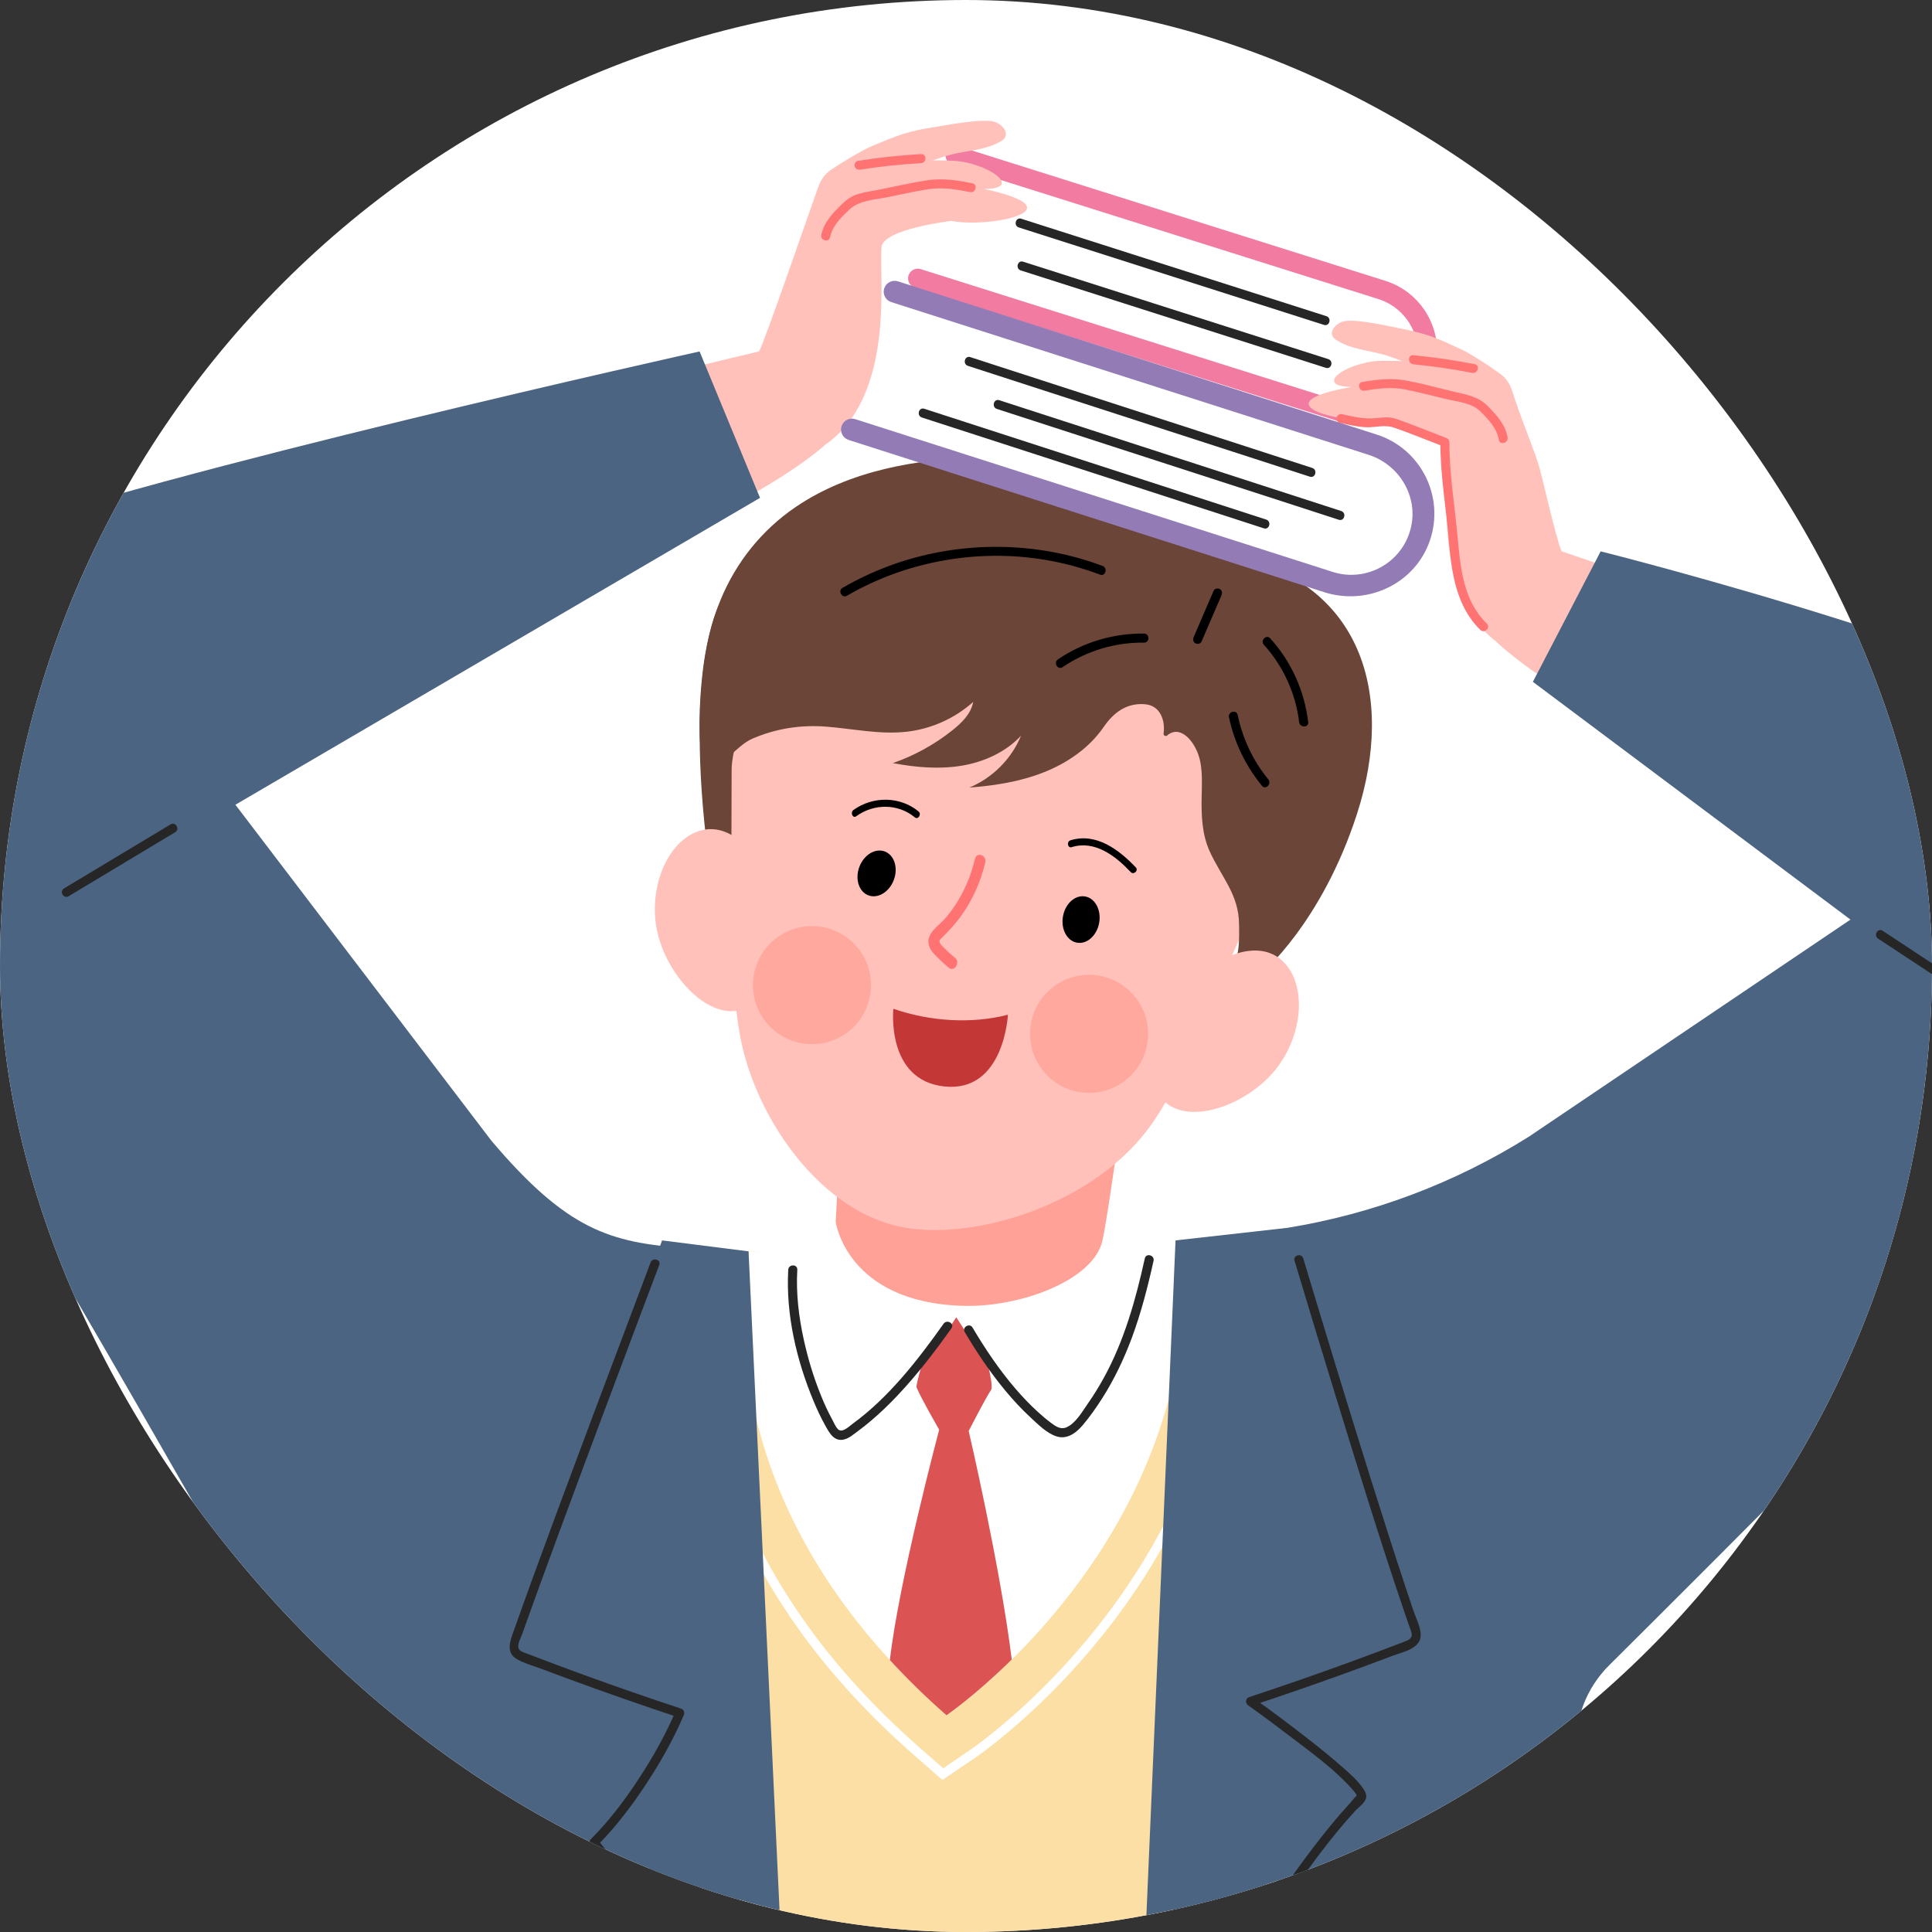 <svg width="160" height="160" viewBox="0 0 160 160" fill="none" xmlns="http://www.w3.org/2000/svg">
<rect x="0" y="0" width="160" height="160" fill="#333333" stroke="none"/>
<g clip-path="url(#clip0_11_222)">
<rect width="160" height="160" rx="80" fill="white"/>
<g clip-path="url(#clip1_11_222)">
<path d="M76.568 23.23L111.366 34.207C114.162 35.062 117.123 33.473 117.981 30.658C118.839 27.847 117.269 24.875 114.473 24.021L79.675 13.043L76.568 23.23Z" fill="white"/>
<path d="M75.769 23.826L110.976 34.931C114.166 35.905 117.629 34.23 118.697 31.07C119.806 27.787 117.97 24.245 114.679 23.241L79.345 12.102C78.921 11.971 78.472 12.211 78.34 12.639C78.209 13.062 78.449 13.512 78.876 13.643L114.102 24.751C116.445 25.467 117.884 27.892 117.262 30.257C116.606 32.746 114.012 34.173 111.572 33.428L76.242 22.285C75.818 22.154 75.368 22.394 75.237 22.821C75.106 23.245 75.346 23.695 75.773 23.826H75.769Z" fill="#F27BA1"/>
<path d="M84.374 18.837C87.227 19.748 90.079 20.659 92.931 21.57C97.469 23.02 102.008 24.47 106.547 25.917C107.581 26.247 108.615 26.577 109.646 26.906C110.107 27.053 110.306 26.329 109.845 26.183C106.993 25.272 104.14 24.362 101.288 23.451C96.75 22 92.211 20.55 87.672 19.104C86.638 18.774 85.604 18.444 84.573 18.114C84.112 17.968 83.913 18.691 84.374 18.837Z" fill="#262626"/>
<path d="M84.532 22.394C87.384 23.305 90.236 24.215 93.088 25.126C97.627 26.577 102.165 28.027 106.704 29.474C107.738 29.803 108.773 30.133 109.803 30.463C110.264 30.609 110.463 29.886 110.002 29.74C107.15 28.829 104.298 27.918 101.446 27.008C96.907 25.557 92.368 24.107 87.83 22.66C86.795 22.33 85.761 22 84.73 21.671C84.269 21.525 84.075 22.248 84.532 22.394Z" fill="#262626"/>
<path d="M68.367 36.816C74.135 32.764 72.805 23.106 73 20.486C73.116 18.957 78.786 18.294 78.786 18.294C81.927 18.912 89.554 17.361 81.432 15.637C84.907 15.715 81.803 13.399 78.801 13.306C76.665 13.238 74.521 13.287 72.385 13.403C70.444 13.508 68.521 13.362 67.745 15.536C67.011 17.593 63.387 28.102 62.869 29.103C62.869 29.103 47.852 32.652 45.611 33.42C46.634 36.497 51.026 41.864 54.969 44.934C58.117 43.056 64.417 40.245 68.371 36.816H68.367Z" fill="#FFC1BA"/>
<path d="M68.881 14.036C69.559 13.542 71.396 12.447 72.171 12.117C74.192 11.259 75.106 10.884 77.284 10.54C78.307 10.379 81.324 9.79 82.343 10.082C83.04 10.281 83.778 11.169 82.916 11.683C81.62 12.455 80.158 12.444 78.742 12.807C77.254 13.186 75.788 13.898 74.353 14.452C74.173 14.524 73.993 14.591 73.809 14.662C71.89 15.404 69.972 16.146 68.053 16.892C67.996 16.915 68.45 15.112 68.611 14.898C69.057 14.303 68.281 14.475 68.885 14.036H68.881Z" fill="#FFC1BA"/>
<path d="M76.279 12.758C74.525 12.86 72.779 13.051 71.043 13.324C70.841 13.354 70.736 13.605 70.781 13.785C70.837 13.999 71.043 14.078 71.242 14.048C72.91 13.785 74.593 13.609 76.279 13.512C76.759 13.486 76.763 12.732 76.279 12.762V12.758Z" fill="#FF7373"/>
<path d="M80.54 15.183C79.281 14.925 78.063 14.741 76.778 14.932C75.477 15.127 74.188 15.431 72.899 15.689C72.295 15.809 71.673 15.895 71.081 16.064C70.564 16.21 70.163 16.495 69.777 16.862C69.016 17.586 68.24 18.384 68.019 19.448C67.921 19.921 68.645 20.119 68.742 19.647C68.941 18.688 69.672 17.987 70.361 17.338C71.167 16.585 72.423 16.547 73.461 16.338C74.57 16.116 75.68 15.858 76.796 15.682C78.003 15.491 79.146 15.663 80.334 15.907C80.806 16.004 81.005 15.281 80.533 15.183H80.54Z" fill="#FF7373"/>
<path d="M123.873 53.1C118.416 48.955 120.065 39.615 119.968 37.063C119.911 35.571 114.428 34.721 114.428 34.721C111.355 35.208 104.002 33.42 111.955 32.045C108.574 31.992 111.674 29.856 114.597 29.875C116.677 29.89 118.757 30.013 120.826 30.204C122.707 30.377 124.581 30.306 125.256 32.446C125.893 34.47 126.732 36.426 127.407 38.438C127.669 39.218 128.865 44.664 129.33 45.657C129.33 45.657 138.804 48.873 140.955 49.697C139.85 52.65 140.536 58.639 136.593 61.476C133.606 59.539 127.583 56.578 123.865 53.1H123.873Z" fill="#FFC1BA"/>
<path d="M107.348 140.451L101.322 199.603H60.947L56.813 138.15V103.351H56.816C57.113 103.37 57.42 103.388 57.731 103.403C57.765 103.407 57.806 103.407 57.843 103.411C57.888 103.415 57.941 103.418 57.986 103.418C58.154 103.426 58.331 103.437 58.503 103.445C59.103 103.478 59.725 103.505 60.377 103.542C60.763 103.561 61.153 103.58 61.557 103.602L61.989 103.625L79.555 104.464L94.673 102.999L98.058 102.673L101.521 102.302L102.285 102.219L103.683 102.069C104.174 102.02 104.661 101.957 105.149 101.893C105.632 101.826 106.115 101.758 106.599 101.676H106.603L107.348 140.443V140.451Z" fill="#FCDFA4"/>
<path d="M182.028 63.905C170.612 55.188 132.56 45.661 132.56 45.661L126.946 56.466L153.248 76.157L126.631 94.124C120.518 97.965 113.705 100.533 106.599 101.687L94.216 175.313L94.134 199.606L133.508 200.004L130.54 144.978C130.398 142.343 131.387 139.776 133.257 137.917C141.885 129.346 167.201 104.086 177.988 92.07C189.969 78.724 190.505 70.389 182.024 63.909L182.028 63.905Z" fill="#4B6482"/>
<path d="M56.813 103.355C50.52 102.927 46.952 101.852 40.697 94.472L19.496 66.645L62.941 41.231L57.937 29.106C57.937 29.106 13.109 39.049 -2.272 44.697C-14.962 49.36 -22.259 61.379 -8.849 82.416C1.941 99.341 22.678 136.171 23.877 138.288C28.858 147.099 26.729 158.853 26.504 168.548C26.298 177.438 26.092 186.328 25.89 195.218C25.886 195.443 25.803 199.603 25.788 199.603H65.617L65.38 175.841L56.805 138.15V103.351L56.813 103.355Z" fill="#4B6482"/>
<path d="M57.986 103.426C58.739 103.467 59.534 103.505 60.377 103.55C59.537 103.508 58.739 103.467 57.986 103.426Z" fill="#3B5578"/>
<path d="M102.3 102.399L102.289 102.23L101.524 102.313L101.532 102.451C102.754 120.711 92.474 133.757 86.233 139.911C82.965 143.134 80.443 144.854 80.338 144.926L78.112 146.44L76.088 144.667C74.334 143.127 72.666 141.5 71.133 139.832C57.128 124.594 57.626 109.347 58.503 103.448C58.331 103.441 58.155 103.43 57.986 103.422C57.941 103.422 57.889 103.418 57.843 103.415C57.806 103.411 57.765 103.411 57.731 103.407C56.843 109.456 56.386 124.935 70.564 140.353C72.112 142.036 73.798 143.685 75.578 145.244L78.048 147.41L80.769 145.563C80.878 145.488 83.456 143.726 86.773 140.454C93.107 134.211 103.545 120.958 102.3 102.395V102.399Z" fill="white"/>
<path d="M83.79 137.434C80.716 140.462 78.382 142.051 78.382 142.051C76.65 140.533 75.095 139.004 73.697 137.482C58.548 121.003 61.827 105.03 61.996 103.636L79.746 103.909L93.86 102.684H98.069C99.182 119.324 90 131.321 83.797 137.434H83.79Z" fill="white"/>
<path d="M83.79 137.434C80.716 140.462 78.382 142.051 78.382 142.051C76.65 140.533 75.095 139.004 73.697 137.482C74.424 131.006 77.778 118.402 77.778 118.402C77.778 118.402 76.219 115.696 75.904 114.887C75.822 114.677 76.849 111.278 76.849 111.278L80.222 107.627L81.357 111.278C81.357 111.278 82.354 114.684 82.081 115.1C81.597 115.82 80.222 118.507 80.222 118.507C80.222 118.507 82.834 129.706 83.79 137.437V137.434Z" fill="#DB5353"/>
<path d="M155.534 77.731C158.117 79.436 160.703 81.141 163.285 82.843C163.66 83.09 164.031 83.334 164.405 83.581C164.81 83.847 165.185 83.199 164.784 82.933C162.202 81.228 159.616 79.522 157.034 77.821C156.659 77.573 156.288 77.33 155.913 77.082C155.508 76.816 155.133 77.465 155.534 77.731Z" fill="#262626"/>
<path d="M5.681 74.223C8.623 72.454 11.565 70.685 14.507 68.92C14.92 68.672 14.545 68.024 14.129 68.271C11.187 70.04 8.245 71.809 5.303 73.574C4.89 73.822 5.265 74.47 5.681 74.223Z" fill="#262626"/>
<path d="M69.057 98.587L65.365 104.033C65.365 104.033 67.078 117.664 72.134 116.824C74.555 116.423 79.195 109.089 79.195 109.089C79.195 109.089 83.662 116.21 85.81 117.372C90.918 120.134 95.078 103.19 95.078 103.19L91.758 99.344L69.053 98.58L69.057 98.587Z" fill="white"/>
<path d="M69.814 90.23L69.207 101.162C69.207 101.162 70.065 107.807 79.645 108.141C84.513 108.309 90.532 106.016 91.289 102.781C91.881 100.259 94.138 83.259 94.138 83.259L69.814 90.23Z" fill="#FFA196"/>
<path d="M65.279 105.165C65.069 108.853 65.969 112.676 67.389 116.064C67.674 116.742 67.981 117.409 68.341 118.05C68.697 118.687 69.091 119.444 69.953 119.197C70.354 119.081 70.706 118.773 71.036 118.53C71.414 118.252 71.782 117.96 72.138 117.656C72.917 116.997 73.648 116.288 74.349 115.546C75.975 113.822 77.422 111.933 78.794 110.003C79.075 109.61 78.423 109.235 78.145 109.625C75.994 112.653 73.618 115.715 70.594 117.926C70.312 118.132 69.747 118.702 69.402 118.365C69.192 118.159 69.046 117.784 68.903 117.525C68.566 116.907 68.27 116.266 68.008 115.614C67.393 114.111 66.917 112.544 66.569 110.959C66.149 109.059 65.916 107.106 66.029 105.157C66.055 104.674 65.305 104.678 65.279 105.157V105.165Z" fill="#262626"/>
<path d="M79.9 110.322C80.9 112.016 82.002 113.654 83.257 115.168C83.895 115.936 84.573 116.671 85.304 117.349C85.926 117.926 86.687 118.706 87.515 118.961C88.4 119.231 89.149 118.642 89.685 118.005C90.277 117.3 90.813 116.536 91.308 115.756C92.29 114.205 93.081 112.541 93.722 110.824C94.497 108.74 95.052 106.585 95.532 104.415C95.637 103.947 94.913 103.744 94.808 104.217C94.055 107.631 93.103 111.042 91.405 114.122C91.004 114.849 90.566 115.558 90.09 116.24C89.633 116.892 89.067 117.904 88.295 118.215C87.819 118.406 87.406 118.11 87.035 117.833C86.657 117.551 86.297 117.244 85.948 116.926C85.289 116.326 84.678 115.681 84.097 115.007C82.752 113.44 81.594 111.72 80.544 109.947C80.3 109.531 79.652 109.91 79.896 110.326L79.9 110.322Z" fill="#262626"/>
<path d="M54.83 102.725L45.52 128.087L56.813 140.402L51.165 150.015L65.388 175.841L61.992 103.632L54.83 102.725Z" fill="#4B6482"/>
<path d="M53.874 104.565C52.387 108.497 50.906 112.436 49.429 116.371C47.117 122.551 44.794 128.727 42.586 134.945C42.286 135.792 41.821 136.827 42.807 137.404C43.414 137.756 44.153 137.947 44.809 138.195C45.55 138.476 46.293 138.753 47.038 139.027C50.07 140.143 53.125 141.212 56.194 142.227C56.119 142.044 56.044 141.86 55.969 141.676C55.134 143.633 54.084 145.499 52.919 147.279C51.746 149.074 50.445 150.802 48.924 152.32C48.77 152.474 48.796 152.695 48.924 152.849C50.168 154.363 51.39 155.896 52.6 157.436C55.006 160.502 57.375 163.605 59.594 166.809C60.666 168.361 61.719 169.935 62.622 171.591C62.854 172.015 63.499 171.636 63.27 171.213C61.528 168.009 59.313 165.044 57.139 162.124C55.078 159.359 52.953 156.641 50.79 153.954C50.348 153.407 49.906 152.86 49.459 152.316V152.845C50.985 151.319 52.297 149.584 53.485 147.785C54.684 145.968 55.767 144.056 56.622 142.051C56.719 141.822 56.648 141.583 56.397 141.5C53.732 140.619 51.082 139.701 48.444 138.742C47.155 138.273 45.869 137.793 44.584 137.306C44.269 137.186 43.958 137.07 43.643 136.946C43.41 136.857 43.021 136.763 42.938 136.482C42.841 136.144 43.144 135.616 43.261 135.286C44.246 132.505 45.262 129.739 46.281 126.974C48.515 120.917 50.782 114.876 53.057 108.838C53.571 107.477 54.084 106.117 54.598 104.756C54.77 104.307 54.043 104.108 53.874 104.558V104.565Z" fill="#262626"/>
<path d="M106.599 101.687L114.327 127.123L103.035 139.439L108.679 149.052L94.22 175.309L97.353 102.725L106.599 101.687Z" fill="#4B6482"/>
<path d="M107.21 104.415C108.33 108.159 109.47 111.9 110.62 115.636C112.483 121.693 114.342 127.757 116.392 133.753C116.497 134.061 116.606 134.368 116.711 134.675C116.782 134.878 116.879 135.091 116.909 135.309C116.965 135.751 116.538 135.86 116.208 135.991C114.788 136.545 113.356 137.074 111.925 137.599C109.118 138.626 106.295 139.607 103.458 140.544C103.136 140.649 103.106 141.043 103.368 141.23C104.586 142.096 105.786 142.988 106.97 143.895C108.69 145.21 110.534 146.537 111.973 148.164C112.067 148.269 112.157 148.374 112.236 148.482C112.269 148.531 112.303 148.58 112.333 148.629C112.378 148.7 112.397 148.752 112.389 148.737C112.483 148.917 112.326 148.64 112.461 148.647C112.326 148.643 111.872 149.262 111.767 149.371C110.718 150.506 109.743 151.713 108.803 152.942C106.524 155.922 104.455 159.066 102.533 162.286C100.479 165.722 98.56 169.268 97.049 172.982C96.866 173.428 97.593 173.623 97.773 173.181C99.152 169.796 100.891 166.558 102.739 163.41C104.695 160.074 106.813 156.818 109.14 153.729C110.114 152.436 111.13 151.17 112.224 149.978C112.513 149.663 113.116 149.269 113.146 148.805C113.165 148.557 113.027 148.317 112.892 148.119C112.401 147.399 111.7 146.807 111.051 146.237C110.133 145.432 109.177 144.667 108.214 143.917C106.745 142.774 105.257 141.658 103.739 140.578C103.709 140.807 103.679 141.035 103.649 141.264C106.254 140.402 108.848 139.503 111.43 138.569C112.719 138.101 114.008 137.625 115.29 137.138C116.141 136.815 117.711 136.542 117.659 135.35C117.629 134.705 117.262 134.001 117.055 133.39C116.827 132.726 116.606 132.059 116.385 131.392C115.901 129.931 115.425 128.465 114.957 127C112.989 120.85 111.093 114.677 109.222 108.497C108.791 107.069 108.36 105.645 107.929 104.213C107.791 103.752 107.067 103.947 107.206 104.412L107.21 104.415Z" fill="#262626"/>
<path d="M124.206 30.947C123.565 30.441 121.819 29.313 121.081 28.964C119.147 28.057 118.273 27.66 116.171 27.244C115.185 27.049 112.273 26.367 111.272 26.614C110.59 26.783 109.837 27.619 110.658 28.151C111.891 28.949 113.308 28.99 114.676 29.395C116.107 29.819 117.505 30.561 118.881 31.153C119.053 31.228 119.225 31.303 119.398 31.378C121.234 32.168 123.074 32.963 124.911 33.754C124.963 33.776 124.589 32.007 124.442 31.797C124.034 31.205 124.78 31.4 124.21 30.95L124.206 30.947Z" fill="#FFC1BA"/>
<path d="M117.052 30.171C118.686 30.328 120.309 30.564 121.92 30.879C122.392 30.973 122.595 30.25 122.119 30.156C120.443 29.83 118.749 29.582 117.048 29.418C116.568 29.372 116.572 30.122 117.048 30.167L117.052 30.171Z" fill="#FF7373"/>
<path d="M110.954 35.017C111.636 35.178 112.322 35.324 113.019 35.377C113.814 35.44 114.649 35.14 115.41 35.403C116.808 35.883 118.18 36.456 119.559 36.981C119.469 36.861 119.375 36.741 119.285 36.621C119.278 39.391 119.773 42.153 120.001 44.907C120.215 47.497 120.638 50.274 122.598 52.167C122.947 52.5 123.475 51.972 123.127 51.638C121.189 49.768 120.942 47.006 120.713 44.476C120.477 41.868 120.027 39.248 120.035 36.625C120.035 36.448 119.915 36.321 119.761 36.265C118.382 35.74 117.007 35.167 115.613 34.687C114.855 34.425 114.177 34.664 113.405 34.653C112.644 34.642 111.891 34.473 111.153 34.301C110.684 34.188 110.482 34.912 110.954 35.024V35.017Z" fill="#FF7373"/>
<path d="M113.023 32.352C114.151 32.165 115.245 32.033 116.377 32.255C117.486 32.472 118.581 32.768 119.679 33.03C120.646 33.263 121.86 33.342 122.595 34.069C123.262 34.728 123.966 35.463 124.128 36.422C124.206 36.898 124.93 36.696 124.851 36.224C124.679 35.182 123.944 34.376 123.228 33.645C122.4 32.798 121.343 32.663 120.23 32.397C118.989 32.101 117.745 31.752 116.49 31.52C115.249 31.288 114.053 31.43 112.82 31.633C112.344 31.711 112.547 32.434 113.019 32.356L113.023 32.352Z" fill="#FF7373"/>
<path d="M59.744 49.697C59.744 49.697 56.757 54.419 58.481 69.527L60.872 70.595L68.667 55.045L59.744 49.697Z" fill="#6B4537"/>
<path d="M105.752 62.848L85.799 49.791L64.226 53.347C64.226 53.347 60.594 60.629 60.591 63.744C60.579 75.624 60.392 80.92 61.303 85.852C62.521 92.452 67.921 100.529 75.061 101.687C80.919 102.639 90.21 99.79 94.932 93.693C97.998 89.724 99.351 84.496 104.504 73.788C105.857 70.985 105.752 62.848 105.752 62.848Z" fill="#FFC1BA"/>
<path d="M80.743 71.123C80.312 72.967 79.461 74.71 78.232 76.108C77.748 76.659 76.781 77.244 76.894 78.109C76.95 78.555 77.235 78.881 77.523 79.177C77.861 79.522 78.213 79.845 78.58 80.148C79.037 80.523 79.551 79.706 79.101 79.335C78.794 79.08 78.494 78.814 78.213 78.525C78.093 78.402 77.902 78.244 77.831 78.072C77.748 77.877 77.868 77.787 78.007 77.656C78.58 77.105 79.112 76.52 79.585 75.868C80.533 74.553 81.219 73.027 81.593 71.431C81.736 70.823 80.889 70.516 80.746 71.127L80.743 71.123Z" fill="#FF7373"/>
<path d="M73.937 73.072C73.476 74.035 72.501 74.485 71.759 74.077C71.017 73.668 70.792 72.555 71.253 71.592C71.714 70.629 72.689 70.179 73.431 70.587C74.173 70.996 74.398 72.109 73.937 73.072Z" fill="black"/>
<path d="M91.027 76.427C90.839 77.483 90.015 78.218 89.187 78.068C88.358 77.918 87.841 76.94 88.032 75.883C88.22 74.826 89.044 74.092 89.873 74.242C90.701 74.391 91.218 75.37 91.027 76.427Z" fill="black"/>
<path d="M70.912 67.597C72.396 66.525 74.386 66.547 75.762 67.69C76.035 67.915 76.343 67.428 76.073 67.203C74.566 65.951 72.314 65.903 70.68 67.079C70.391 67.289 70.62 67.81 70.912 67.597Z" fill="black"/>
<path d="M88.752 70.156C90.682 69.564 92.372 70.883 93.647 72.225C93.89 72.48 94.306 72.09 94.063 71.835C92.653 70.355 90.779 68.938 88.651 69.591C88.313 69.692 88.411 70.261 88.752 70.16V70.156Z" fill="black"/>
<path d="M54.429 77.131C55.19 80.669 58.424 84.286 61.22 83.679C64.02 83.071 64.477 78.773 64.035 75.152C63.593 71.532 61.007 68.129 58.207 68.736C55.407 69.343 53.623 73.391 54.425 77.131H54.429Z" fill="#FFC1BA"/>
<path d="M73.981 83.54C77.062 84.615 80.522 84.795 83.471 84.038C83.471 84.038 83.164 90.507 78.202 89.975C73.352 89.454 73.985 83.54 73.985 83.54H73.981Z" fill="#C43737"/>
<path d="M81.286 37.854C75.964 38.015 70.391 38.937 65.905 41.98C63.105 43.88 60.965 46.545 59.676 49.675C58.878 51.608 58.417 53.666 58.181 55.739C57.903 58.167 57.754 61.484 58.293 63.868C59.789 63.695 60.905 61.78 62.322 61.169C64.256 60.333 66.314 60.015 68.405 60.176C70.635 60.348 72.865 60.851 75.087 60.599C77.118 60.371 79.075 59.494 80.597 58.13C80.42 59.093 79.671 59.842 78.906 60.453C77.422 61.641 75.736 62.575 73.94 63.197C75.799 63.545 77.714 63.721 79.581 63.422C81.447 63.122 83.272 62.312 84.558 60.925C83.771 62.848 82.193 64.43 80.274 65.224C82.373 65.063 84.479 64.737 86.439 63.961C88.396 63.189 90.21 61.941 91.401 60.206C92.219 59.014 93.324 58.167 94.883 58.328C96.071 58.452 96.514 59.64 96.364 60.749C96.341 60.918 96.54 61.012 96.667 60.903C97.803 59.932 99.088 61.544 99.392 63.039C99.587 64.002 99.538 64.992 99.516 65.974C99.482 67.514 99.542 69.103 100.179 70.501C101.153 72.638 102.589 74.073 102.611 76.513C102.619 77.326 102.799 80.377 101.382 80.216L104.511 80.572C104.511 80.572 109.474 76.408 112.386 67.387C115.493 57.755 113.053 47.932 101.247 45.788C101.247 45.788 97.072 37.374 81.275 37.854H81.286Z" fill="#6B4537"/>
<path d="M105.572 88.656C103.275 91.444 98.747 93.157 96.543 91.32C94.34 89.484 95.903 85.455 97.953 82.449C100.006 79.444 103.863 77.618 106.067 79.455C108.27 81.291 108.001 85.71 105.572 88.656Z" fill="#FFC1BA"/>
<path d="M70.704 85.043C72.614 83.133 72.614 80.036 70.704 78.126C68.794 76.216 65.697 76.216 63.787 78.126C61.877 80.036 61.877 83.133 63.787 85.043C65.697 86.953 68.794 86.953 70.704 85.043Z" fill="#FFA99E"/>
<path d="M93.212 89.467C95.337 87.799 95.708 84.725 94.04 82.6C92.373 80.475 89.298 80.104 87.173 81.771C85.048 83.439 84.677 86.513 86.345 88.638C88.012 90.763 91.087 91.134 93.212 89.467Z" fill="#FFA99E"/>
<path d="M70.151 49.33C75.035 46.493 80.9 45.436 86.473 46.35C88.055 46.609 89.606 47.025 91.109 47.591C91.563 47.759 91.758 47.036 91.308 46.867C85.866 44.825 79.723 44.772 74.229 46.654C72.681 47.182 71.189 47.864 69.773 48.685C69.357 48.929 69.732 49.577 70.151 49.334V49.33Z" fill="black"/>
<path d="M100.509 48.921C99.958 50.199 99.407 51.477 98.856 52.759C98.777 52.946 98.8 53.16 98.991 53.272C99.148 53.366 99.422 53.325 99.504 53.138C100.055 51.859 100.606 50.581 101.157 49.3C101.236 49.112 101.213 48.899 101.022 48.786C100.865 48.693 100.591 48.734 100.509 48.921Z" fill="black"/>
<path d="M101.779 59.404C102.218 61.488 103.162 63.429 104.508 65.074C104.815 65.449 105.34 64.913 105.036 64.546C103.769 63.002 102.907 61.162 102.499 59.209C102.401 58.737 101.678 58.935 101.775 59.408L101.779 59.404Z" fill="black"/>
<path d="M104.669 53.396C106.269 55.169 107.307 57.429 107.588 59.801C107.645 60.273 108.394 60.281 108.338 59.801C108.031 57.219 106.944 54.798 105.197 52.868C104.875 52.508 104.343 53.04 104.669 53.396Z" fill="black"/>
<path d="M87.995 55.251C89.989 53.902 92.338 53.19 94.745 53.22C95.228 53.227 95.228 52.478 94.745 52.47C92.215 52.437 89.711 53.182 87.616 54.603C87.219 54.873 87.594 55.521 87.995 55.251Z" fill="black"/>
<path d="M71.186 35.77L110.182 48.254C113.315 49.225 116.643 47.456 117.621 44.304C118.596 41.152 116.849 37.809 113.716 36.842L74.72 24.358L71.186 35.77Z" fill="white"/>
<path d="M70.286 36.437L109.736 49.064C113.311 50.169 117.202 48.31 118.416 44.769C119.675 41.088 117.633 37.108 113.945 35.965L74.353 23.297C73.877 23.151 73.371 23.417 73.225 23.893C73.078 24.369 73.344 24.875 73.82 25.021L113.293 37.651C115.916 38.465 117.524 41.193 116.808 43.847C116.058 46.635 113.143 48.224 110.411 47.377L70.818 34.709C70.343 34.563 69.837 34.829 69.69 35.305C69.544 35.781 69.81 36.287 70.286 36.434V36.437Z" fill="#937BB5"/>
<path d="M80.158 30.298L89.719 33.398C94.801 35.043 99.883 36.692 104.965 38.337C106.134 38.716 107.307 39.094 108.477 39.477C108.938 39.627 109.133 38.903 108.675 38.753C105.49 37.719 102.304 36.688 99.115 35.654C94.032 34.009 88.951 32.36 83.868 30.714C82.699 30.336 81.526 29.957 80.357 29.575C79.896 29.425 79.701 30.148 80.158 30.298Z" fill="#262626"/>
<path d="M82.557 33.866C85.742 34.901 88.928 35.931 92.117 36.966C97.199 38.611 102.281 40.26 107.364 41.905C108.533 42.284 109.706 42.662 110.875 43.045C111.336 43.194 111.531 42.471 111.074 42.321C107.888 41.287 104.703 40.256 101.513 39.222C96.431 37.577 91.349 35.928 86.267 34.282C85.098 33.904 83.925 33.525 82.755 33.143C82.294 32.993 82.099 33.716 82.557 33.866Z" fill="#262626"/>
<path d="M76.346 34.575C79.532 35.609 82.718 36.64 85.907 37.674C90.989 39.319 96.071 40.968 101.153 42.614C102.323 42.992 103.496 43.371 104.665 43.753C105.126 43.903 105.321 43.18 104.864 43.03C101.678 41.995 98.492 40.965 95.303 39.93C90.221 38.285 85.139 36.636 80.057 34.99C78.888 34.612 77.714 34.233 76.545 33.851C76.084 33.701 75.889 34.425 76.346 34.575Z" fill="#262626"/>
</g>
</g>
<defs>
<clipPath id="clip0_11_222">
<rect width="160" height="160" rx="80" fill="white"/>
</clipPath>
<clipPath id="clip1_11_222">
<rect width="203.781" height="190" fill="white" transform="translate(-16 10)"/>
</clipPath>
</defs>
</svg>
